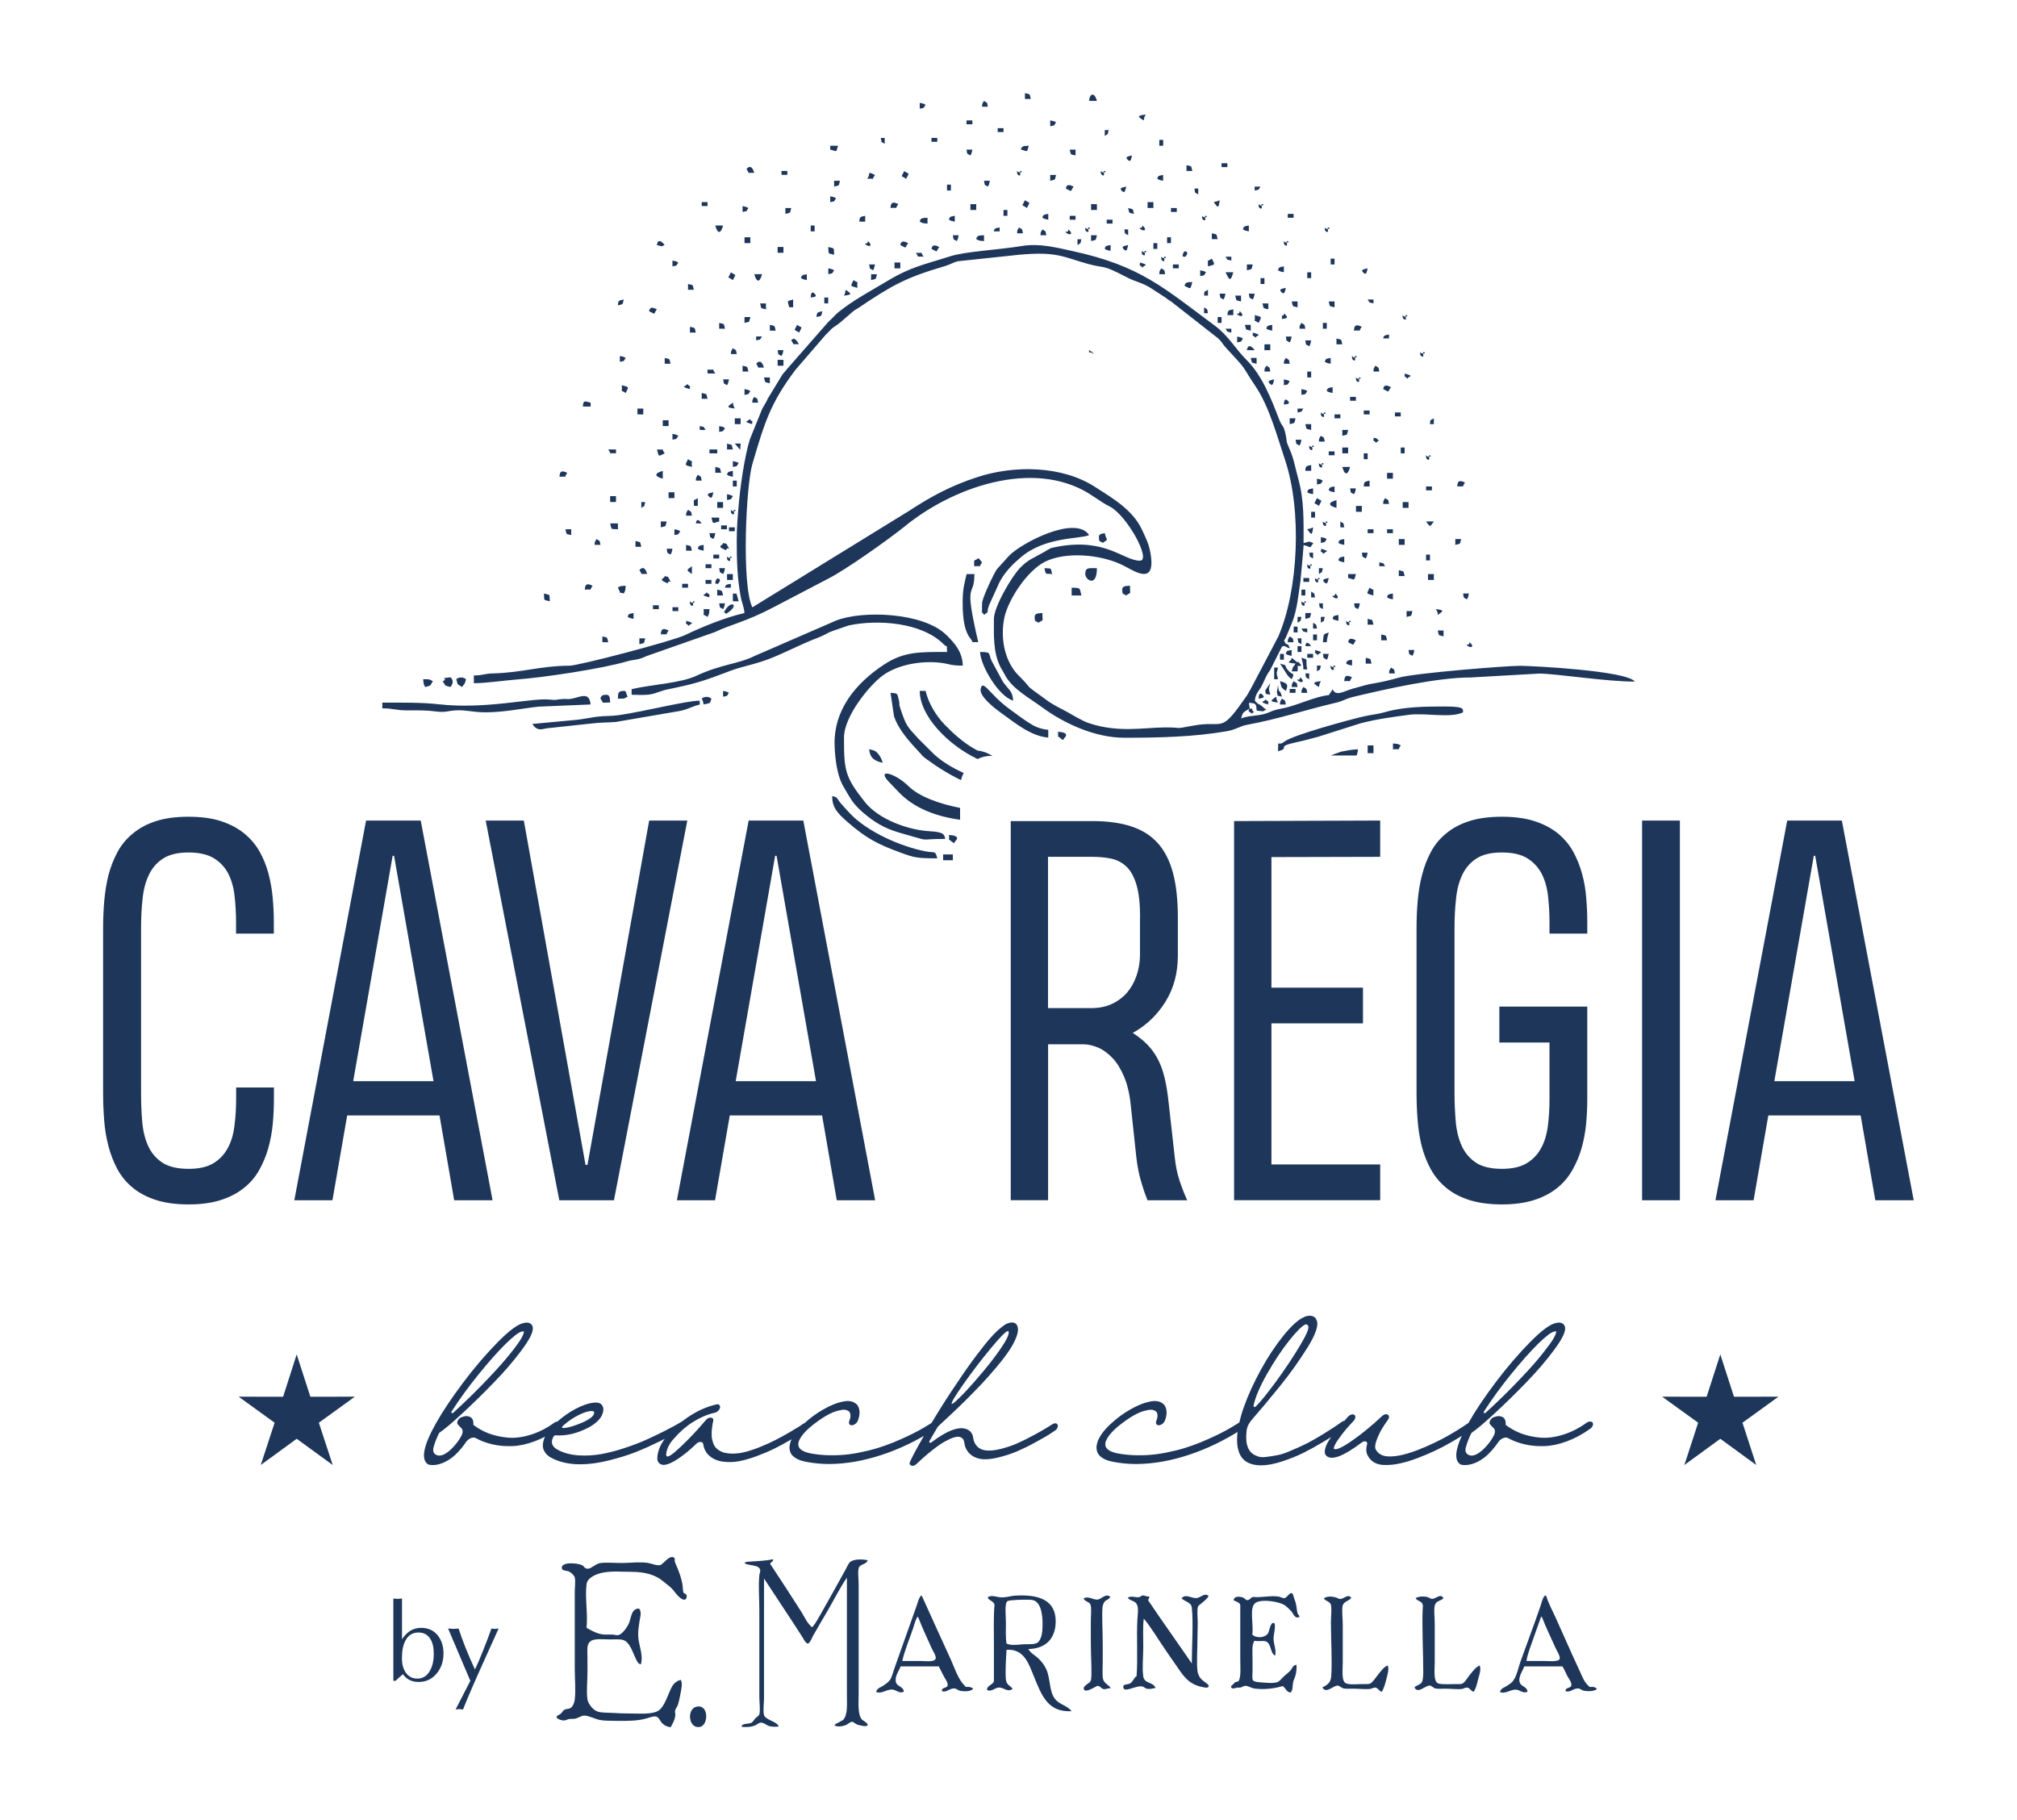 <?xml version="1.0" encoding="UTF-8"?>
<svg xmlns="http://www.w3.org/2000/svg" id="Layer_1" data-name="Layer 1" version="1.1" viewBox="0 0 228.49 206.23">
  <defs>
    <style>
      .cls-1 {
        fill-rule: evenodd;
      }

      .cls-1, .cls-2 {
        fill: #1d365a;
        stroke-width: 0px;
      }
    </style>
  </defs>
  <path class="cls-1" d="M84.34,69.45c-2.2.51-4.71,1.53-6.76,2.51-1.36.65-11.97,3.45-13.09,3.46-3.14,0-5.48.8-8.61.87-1.12.03-1.1.23-2.2.23v.88c1.41,0,3.51-.32,4.87-.42,3.08-.23,9.72-1.23,12.5-2.06.53-.16.73-.12,1.3-.26.49-.12.65-.24.91-.34l7.72-2.71c1.78-.86,3.53-1.17,6.66-2.82l6.08-3.18c2.05-1.01,7.1-4.62,8.79-5.99,5.33-4.36,14.37-7.63,20.8-3.74l1.47.96s.09.06.13.09c.26.17.49.28.85.48,1.94,1.04,4.71,6.11,3.37,6.11-1.86,0-3.83-2.6-9.31-1.59-1.02.19-.8.19-1.58.63l-1.43.78c-.46.26-.8.54-1.23.97-.93.94-2.99,4.41-2.99,5.83,0,1.81-.09,3.65.67,5.28.15.33.29.49.55.99.84,1.64,2.78,2.64,4.23,3.71,2.53,1.87,6.04,3.46,9.33,3.46,3.92,0,7.87-.09,11.61-.74,1.04-.18,1.48-.59,2.35-.74,3.37-.61,6.56-1.68,9.89-2.46,1.11-.26,1.05-.44,2.16-.71,3.68-.88,9.51-2.19,13.26-2.18l7.72-.44c1.87,0,7.56.91,10.84.91-.91-1.24-11.68-1.79-13.05-1.79-1.54,0-11.82.82-13.69,1.34-.87.24-1.69.46-2.67.62-1.07.18-1.46.34-2.48.61-.99.25-1.98.98-2.34.09l-.44.66c-1.32.11-3.28,1.01-4.78,1.4-.43.11-.83.16-1.26.28-.63.18-.58.25-1.13.42-.89.28-2.09.22-2.76.55.12-.44.13-.62.48-.84.92-.57-.02-.07.59.17.31.13-.07.31.24.03.42-.37.08.02,0-.24-.3-.83-.26.62-.43-.9.81.07.81.07.88.88.06,0,.55.07.56.07.34,0,.07.06.33-.07.08-.23.6.26-.33-.52-.43-.36-.22,0-.77-.59.08-.9.51-1.11.84-1.8.4-.83.42-1.02.92-1.72l1.3-2.59c.33-.26.47.11.91.16-.36-.9-.32-.04-.66-.88.16-.24.04-.02.24-.42l.65-1.56c.61-1.52.72-3.14.97-4.77l.28-3.07c0-.26.07-.64.07-.99,1.01.23.58.5,1.1-.22-.57-.26-.43-.16-1.1,0,0-2.49.08-4.87-.61-7.33-.37-1.31-.47-2.21-1.01-3.4-.44-.98-.2-.69-.45-1.75-.24-1-.35-.65-.69-1.52-.87-2.28-1.93-4.99-3.66-6.71-1.27-1.26-2.1-2.79-3.6-3.9-5.85-4.34-8.47-6.79-16.04-8.45-1.92-.42-3.82-.93-5.84-.6-2.72.44-6.46.63-8.11,1.16-2.95.95-4.42,1.17-7.13,2.8-1.85,1.11-3.83,2.15-5.53,3.52-.45.36-.67.7-1.13,1.08l-4.74,5.41c-.21.29-.26.28-.5.6l-1.67,2.75c-.29.69-.48.75-.75,1.46l-1.27,3.14c-.62,2.01-1.12,5.59-1.29,7.77-.08,1.07-.19,1.98-.19,3.77,0,2.28.07,4.17.43,6.18.16.89.38,1.14.45,1.98M71.55,78.05v.66c.71,0,1.46.07,2.16-.05.54-.09,1.3-.44,1.87-.55,3.19-.65,4-.91,7.16-2.11,1.17-.44,2.38-.67,3.57-1.06,2.18-.72,3.78-1.71,6.51-2.76.83-.32.77-.44,1.51-.7l1.8-.62c3.24-.7,8.23-.38,10.74,2.1.57.56.34-.14.42.9-3.07,0-4.9-.06-7.16,1.44-3.16,2.09-5.77,5.13-5.58,9.31.06,1.26.24,3.23,1.01,4.52.87,1.47,1.07,2.03,2.66,3.3,1.29,1.03,2.41,1.56,3.96,1.99,3.66,1.01,1.48.62,4.9.62-.13-.47-.05-.77-1.78-.87-2.43-.14-5.74-1.33-7.3-3.28-2.3-2.87-2.39-3.63-2.39-7.32,0-2.46,2.95-6.01,4.41-7.06,1.71-1.23,4.41-1.69,6.56-1.42,1.09.14,1.08.32,2.49.32-.04-1.6-.99-2.61-1.84-3.45-2.64-2.62-9.59-2.82-12.53-1.65l-9.23,4.01c-1.87.93-3.75.91-6.58,2.24-1.8.84-5.14,1-7.32,1.51ZM107.28,73.86l.07.07s-.09-.04-.07-.07ZM109.15,87.56c-1.25-.56-2.4-1.25-3.33-2.1l-1.77-1.76c-1.35-1.46-1.39-1.5-2.01-3.29-.3-.88-.05-.4-.22-1.12-.2-.79-.1-.73-.94-.8l.4,2.68c.6,1.68,1.85,2.95,3.04,4.25.4.43-.03.04.45.44.22.18.34.24.52.37.46.33.62.46,1.18.81.82.52,1.61.96,2.39,1.34.07-.28.17-.55.3-.8ZM108.76,91.53c-2.37-.47-4.63-1.27-5.86-2.48-1.58-1.55-3.87-2.09-1.98-.24l.87.91c1.75,1.85,4.27,2.78,6.97,3.15v-1.34ZM43.31,79.59v.66c1.26,0,1.53.23,2.86.23,1.21,0,2.06-.03,3.2.12,1.24.16,1.3-.11,2.53-.13,1.05-.02,1.74.23,3.1.23,2.07,0,4.15-.44,5.98-.64l5.92-.25c-.14-1.7-1.46-.62-2.5-.61-.31,0-.39-.03-.77,0-.89.07-.37.15-1.46.05-1.99-.18-7.17,1.13-12.45.54-1.94-.22-4.16-.19-6.43-.19ZM153.67,85.58c.09-.14.13-.36.16-.69-.64.01-1.23.14-1.93.27l-1.15.43h2.92ZM112.44,85.63c-.51-.23-.44-.28-1.03-.46-.9-.27-.29.09-1.14-.4-1.19-.69-2.35-1.73-3.27-2.69-.99-1.02-1.83-2.45-2.15-3.81h-.66c0,2.83,3.18,6.12,6.55,7.72.47-.23,1-.36,1.56-.36h.14ZM144.78,85.11c1.52-.41-.43-.48,2.07-1.02.95-.2,1.47-.36,2.47-.62l4.85-1.54c1.9-.48,3.5-.69,5.45-.95,1.85-.25,4.67.42,6.12-.28-.1-.25.47-.66-1.99-.66-2.27,0-4.75.02-6.86.64-.75.22-1.61.3-2.39.48-1.7.39-8.07,2.12-9.02,2.87-.78.62-.67-.46-.7,1.08ZM111.25,68.34c0,1.74-.09.69.22,1.32.89-.65-.08.2.88-1.77.3-.62.5-1.14.82-1.82.25-.53.69-1.15,1.07-1.58.55-.62.73-.77,1.34-1.3,2.8-2.44,6.79-2.09,7.8-2.57-1.55-2.32-7.73.92-9.1,2.37l-1.36,1.51c-.34.5-1.67,3.27-1.67,3.85ZM60.3,82.02c.51.76.91.65,1.64.49l5.13-.55c.82-.11,1.64-.09,2.7-.17l7.34-1.26c.97-.23,1.37-.53,2.16-.71v-.44c-1.52,0-6.4,1.25-9.17,1.64-.86.12-1.6.07-2.47.18-.51.06-1.74.3-2.3.35l-5.04.47ZM106.18,97.24c-.25-.94-.24-.57-1.4-.8-2.78-.56-6.51-2.19-8.5-4.29l-.74-.81c-.93-1.01-.49-.95-1.27-1.16,0,1.24.52,1.89,1.71,2.92,2.19,1.91,3.46,2.54,6,3.48,1.64.6,1.94.66,4.2.66ZM118.75,83.56v-.88c-1.02-.09-1.69-.45-2.39-.92-.68-.45-1.22-.87-1.93-1.38-2.34-1.68-3.11-3.54-3.34-2.32-.16.85,1.62,2.2,2.3,2.7.04.03.09.07.13.09,1.56,1.12,3.28,2.55,5.23,2.71ZM109.05,67.9c0,1.32,0,3.32.87,4.43.52.66-.11.34.9.43-1.72-7.38-.44-4.8-.44-7.72h-.88c-.22.94-.44,1.69-.44,2.87ZM114.78,79.37c-.09-1.13-.47-1.14-1.17-2.14l-1.24-2.29c-.49-.98.04-1.05-1.34-1.08.03,1.55,2.13,5.08,3.75,5.51ZM122.94,65.03c0,.67,1.32,1.57,1.32-.66-.89,0-1.32-.12-1.32.66ZM100,86.43c-.1-.36-.27-.74-.52-1.03-.35-.4-.49-.39-1.02-.52.09,1.03.65,1.34,1.54,1.54ZM146.77,75.18c-.35.53-.27.23-.44.88h.66c.1-1.15-.21-.4.44-.66-.45-.62-.46-.37-.47-.37l-.64-.51c0,.52-.99.5.44.66ZM50.15,77.17c.39.58.11.46.88.66.56-.68,0-1.1,0-1.1-1.52.17-.07.13-.88.44ZM121.4,67.46h1.1c-.21-.88-.06-.86-1.1-.88v.88ZM51.69,76.95c.21.77.08.5.66.88.35-.53.27-.23.44-.88-.48-.4-1.02-.1-1.1,0ZM68.02,79.15c.47.64-.03.42,1.1.44-.04-.43.01-.88-.44-.88-.4,0-.61.11-.66.44ZM127.13,66.8c0,.62.1.41.44.66.64-.47.42.03.44-1.1-.43.03-.88-.01-.88.44ZM117.21,69.89c0,.62.09.41.44.66.64-.47.42.03.44-1.1-.43.04-.88,0-.88.44ZM146.33,76.95c.37-.79.15-.41-.36-.95-.67-.7.1-.53-.96-.82l.86,1.35c.27.3.18.2.47.42ZM70,79.15c.87-.02.52.06,1.1-.22-.29-.56-.04-.71-.64-.64-.45.05-.46.32-.46.86ZM106.84,97.46h1.1v-.66h-1.1v.66ZM124.49,60.84c0,.62.1.41.44.66.72-.53.45-.1.22-1.1-.33.08-.66.05-.66.44ZM48.16,77.83c.77-.21.5-.08.88-.66-.59-.28-.24-.2-1.1-.22.04.51.05.56.22.88ZM79.49,79.15c.17.3.12.24.22.66.89-.21.66-.06.88-.66-.47-.4-1.02-.1-1.1,0ZM110.37,64.15c1.02-.09.39.24.88-.44l-.4-.48c-.61.46-.49-.03-.49.93ZM154.93,85.33h.66v-.88h-.66v.88ZM107.5,94.59c.09.78-.17.35.23.69.48.4.32.19.5.01.56-.56-.24-.66-.73-.7ZM119.85,82.9c.09.78-.17.35.23.69.48.4.32.19.5.01.56-.56-.24-.66-.73-.7ZM82.13,69.45c.33.14-.14.27.26,0,1.43-.93.43-1.51-.27-.27-.23.42-.14-.08,0,.26ZM70,66.58c.5.95-.06.4.66.66.2-.4.17-.28.22-.88-.36.03-.69,0-.88.22ZM147.65,75.84h.44c-.28-1.18.27-1.08-.66-1.32.12.52.21.65.22,1.32ZM145.66,78.27c.33-.72.16-.88-.66-1.1.19.8.12.71.66,1.1ZM70,59.96v-.66h-.88c.21.8.02.59.88.66ZM144.34,76.95h.44c-.2-.86-.2-.46,0-1.32h-.44v1.32ZM83.02,68.12h.66l-.25-.87h-.41s0,.87,0,.87ZM149.86,72.76h.44c.05-.59.1-.6.22-1.1-.61.22-.57.05-.66,1.1ZM104.19,25.11c.4.2.27.17.88.22v-.66c-.52.04-.8-.02-.88.44ZM110.59,27.09c.4.2.28.17.88.22v-.66c-.52.04-.8-.02-.88.44ZM80.15,69.89c.2-.4.17-.28.22-.88h-.66c.08.99-.24.41.44.88ZM123.38,11.43h.88c-.3-1.11-.86-.77-.88,0ZM157.8,84.89c1.02-.08.39.24.88-.44-.4-.2-.28-.17-.88-.22v.66ZM75.74,65.92c.11-.23.45.32.07-.32-.26-.43-.03-.17-.51-.34,0,.31-.8.33.11.73.45.2.07.06.34-.06ZM82.36,62.17c.11-.23.45.32.07-.32-.26-.43-.03-.17-.51-.34,0,.31-.8.33.11.73.45.19.07.06.34-.06ZM66.03,46.06h.88v-.44c-.56-.12-.86-.37-.88.44ZM94.49,28.86c-.07-.86.13-.67-.66-.88.07.86-.13.67.66.88ZM119.19,65.03c-.21-.79-.02-.59-.88-.66.21.79.02.59.88.66ZM62.28,68.12c-.07-.86.13-.67-.66-.88.07.86-.13.67.66.88ZM152.94,52.9h-.88c.26.97.62.97.88,0ZM86.33,31.06h-.88c.26.97.62.97.88,0ZM151.4,57.54v-.88c-.97.26-.97.62,0,.88ZM81.91,25.55h-.88c.26.97.62.97.88,0ZM75.08,54.23v-.88c-.97.26-.97.62,0,.88ZM75.74,56.43h.66v-.66h-.66v.66ZM143.24,39.67h.66v-.66h-.66v.66ZM123.6,23.79h.66v-.66h-.66v.66ZM109.93,23.79h.66v-.66h-.66v.66ZM130,23.56h.66v-.66h-.66v.66ZM88.09,28.64h.66v-.66h-.66v.66ZM81.25,57.54h.66v-.66h-.66v.66ZM158.9,57.54h.66v-.66h-.66v.66ZM84.34,27.54h.66v-.66h-.66v.66ZM158.46,61.73h.66v-.66h-.66v.66ZM152.06,51.36h.66v-.66h-.66v.66ZM157.13,54.23h.66v-.66h-.66v.66ZM75.08,48.27h.66v-.66h-.66v.66ZM83.24,48.05h.66v-.66h-.66v.66ZM101.33,30.4h.66v-.66h-.66v.66ZM72.21,46.95h.66v-.66h-.66v.66ZM153.61,57.98h.66v-.66h-.66v.66ZM69.12,56.87h.66v-.66h-.66v.66ZM82.36,65.7h.66v-.66h-.66v.66ZM88.09,41.43h.66v-.66h-.66v.66ZM161.77,65.7h.66v-.66h-.66v.66ZM152.72,65.48c.76.16.65.42.88-.44h-.88v.44ZM94.05,16.95c.76.16.65.42.88-.44h-.88v.44ZM81.47,59.08v-.44h-.88c.23.86.12.6.88.44ZM89.41,34.81h.44v-.88c-.8.21-.62.15-.44.88ZM136.84,30.18c.9-.24.78-.16.44-.88-.56.41-.44-.08-.44.88ZM139.71,30.84h-.88c.34.65.53,1.33.88,0ZM134.19,32.39c.72.33.64.46.88-.44-.52.04-.8-.02-.88.44ZM70.88,44.52c.33-.72.46-.64-.44-.88.08.99-.24.41.44.88ZM142.58,36.58c.33-.72.46-.64-.44-.88.08.99-.24.41.44.88ZM155.59,67.46c-.09-1.02.24-.39-.44-.88-.33.72-.46.64.44.88ZM97.13,32.61c-.09-1.02.24-.39-.44-.88-.33.72-.46.64.44.88ZM75.3,51.36c-.5-.68.14-.36-.88-.44.24.91.16.77.88.44ZM78.38,52.9c-.09-1.02.24-.39-.44-.88-.33.72-.46.64.44.88ZM85.66,41.21c.5.68-.14.36.88.44-.14-.52-.43-.96-.88-.44ZM84.56,19.15c.5.68-.14.36.88.44-.14-.52-.43-.96-.88-.44ZM72.43,64.59c.5.68-.14.36.88.44-.14-.52-.43-.96-.88-.44ZM152.28,77.17c1.02-.09.39.24.88-.44-.45-.21-.86-.35-.88.44ZM74.86,71.87c1.02-.09.39.24.88-.44-.45-.21-.86-.35-.88.44ZM66.25,66.8c1.02-.09.39.24.88-.44-.45-.21-.86-.35-.88.44ZM63.38,54.01c1.02-.08.39.24.88-.44-.45-.21-.86-.35-.88.44ZM165.08,55.11c1.02-.08.39.24.88-.44-.45-.21-.86-.35-.88.44ZM100.88,23.56c1.02-.09.39.24.88-.44-.45-.21-.86-.35-.88.44ZM153.38,37.46c1.02-.09.39.24.88-.44-.45-.21-.86-.35-.88.44ZM80.37,51.36h.88v-.44h-.88v.44ZM83.02,31.73c.38-.83.41-.42-.22-.88-.38.83-.41.42.22.88ZM90.52,37.68c.39-.83.41-.42-.22-.88-.38.83-.41.42.22.88ZM116.33,23.56c.38-.83.41-.42-.22-.88-.39.83-.41.42.22.88ZM102.65,20.26c.38-.83.41-.42-.22-.88-.38.83-.41.42.22.88ZM149.41,57.31c.38-.83.41-.42-.22-.88-.38.83-.41.42.22.88ZM105.52,28.2c.83.38.42.41.88-.22-.35-.16-.78-.38-.88.22ZM73.53,35.26c.83.38.42.41.88-.22-.35-.16-.78-.38-.88.22ZM156.69,44.08c.83.38.42.41.88-.22-.35-.16-.78-.39-.88.22ZM120.74,21.36c.83.39.42.41.88-.22-.35-.16-.78-.38-.88.22ZM152.72,72.76c.83.38.42.41.88-.22-.35-.16-.78-.38-.88.22ZM101.99,27.76c.83.39.42.41.88-.22-.35-.16-.78-.38-.88.22ZM115.66,16.95c.76.16.65.42.88-.44-.52.04-.8-.02-.88.44ZM143.9,78.71c-.2-.86-.2-.46,0-1.32l-.58.85c.13.56-.03.31.58.47ZM154.49,55.11h.66v-.66c-.5.13-.64.05-.66.66ZM139.05,35.7h.66v-.66c-.5.13-.64.05-.66.66ZM147.87,53.34h.66v-.66c-.5.13-.64.05-.66.66ZM97.35,25.11h.66v-.66c-.5.13-.64.05-.66.66ZM98.24,20.26c1.02-.09.39.24.88-.44-1-.46-.41-.2-.88.44ZM151.18,34.81v-.66h-.66c.17.64,0,.5.66.66ZM146.99,34.81v-.66h-.66c.17.64,0,.5.66.66ZM121.84,17.61v-.66h-.66c.17.64,0,.5.66.66ZM64.71,60.62v-.66h-.66c.17.64,0,.5.66.66ZM148.53,48.71v-.66h-.66c.17.64,0,.5.66.66ZM87.21,43.42v-.66h-.66c.17.64,0,.5.66.66ZM86.77,35.04v-.66h-.66c.17.64,0,.5.66.66ZM143.68,35.04v-.66h-.66c.17.64,0,.5.66.66ZM140.59,34.15v-.66h-.66c.17.64,0,.5.66.66ZM163.53,72.09v-.66h-.66c.17.64,0,.5.66.66ZM142.35,41.21v-.66h-.66c.17.64,0,.5.66.66ZM141.69,37.46v-.66h-.66c.17.64,0,.5.66.66ZM98.68,31.73c.66-.18.48,0,.66-.66h-.66v.66ZM141.25,30.62c.66-.18.48,0,.66-.66h-.66v.66ZM77.72,62.39h.66c-.18-.66,0-.48-.66-.66v.66ZM156.47,72.54h.66c-.18-.66,0-.48-.66-.66v.66ZM77.94,32.83h.66c-.18-.66,0-.48-.66-.66v.66ZM74.86,59.74c.66-.18.48,0,.66-.66h-.66v.66ZM81.03,53.56h.66c-.18-.66,0-.48-.66-.66v.66ZM78.16,37.68h.66c-.18-.66,0-.48-.66-.66v.66ZM158.46,65.26h.66c-.18-.66,0-.48-.66-.66v.66ZM134.41,19.37h.66c-.18-.66,0-.48-.66-.66v.66ZM159.34,69.89c.66-.18.48,0,.66-.66h-.66v.66ZM137.28,27.09h.66c-.18-.66,0-.48-.66-.66v.66ZM151.4,39.01h.66c-.18-.66,0-.48-.66-.66v.66ZM81.25,67.46h.66c-.18-.66,0-.48-.66-.66v.66ZM84.34,36.58c.66-.18.48,0,.66-.66h-.66v.66ZM123.6,27.31c.66-.18.48,0,.66-.66h-.66v.66ZM154.71,75.18h.66c-.18-.66,0-.48-.66-.66v.66ZM94.49,21.14c.66-.18.48,0,.66-.66h-.66v.66ZM79.49,45.18h.66c-.18-.66,0-.48-.66-.66v.66ZM75.3,41.21h.66c-.18-.66,0-.48-.66-.66v.66ZM87.21,37.46h.66c-.18-.66,0-.48-.66-.66v.66ZM68.24,72.76h.66c-.18-.66,0-.48-.66-.66v.66ZM81.47,37.24h.66c-.18-.66,0-.48-.66-.66v.66ZM84.12,42.09h.66c-.18-.66,0-.48-.66-.66v.66ZM88.97,24.23c.66-.18.48,0,.66-.66h-.66v.66ZM164.86,61.73c.66-.18.48,0,.66-.66h-.66v.66ZM71.99,61.95h.66c-.18-.66,0-.48-.66-.66v.66ZM118.97,20.48c.66-.18.48,0,.66-.66h-.66v.66ZM147.87,70.11c.66-.18.48,0,.66-.66h-.66v.66ZM72.43,72.98c.66-.18.48,0,.66-.66h-.66v.66ZM146.1,48.05c.66-.18.48,0,.66-.66h-.66v.66ZM152.06,49.37c.66-.18.48,0,.66-.66h-.66v.66ZM116.11,11.21h.66c-.18-.66,0-.48-.66-.66v.66ZM154.93,70.77h.66c-.18-.66,0-.48-.66-.66v.66ZM82.36,50.92h.66c-.18-.66,0-.48-.66-.66v.66ZM78.61,57.31h.44v-.88c-.56.41-.44-.08-.44.88ZM74.41,27.76c.7.15.34.22.88,0-.25-.33-.74-.82-.88,0ZM89.63,38.56c.5.68-.14.36.88.44-.22-.33-.49-.9-.88-.44ZM80.15,42.31h.88c-.5-.68.14-.36-.88-.44v.44ZM69.78,51.36v-.44h-.88c.5.68-.14.35.88.44ZM150.3,44.3c.3.17.24.12.66.22v-.66c-.39.09-.59.03-.66.44ZM152.5,75.18c.3.17.24.12.66.22v-.66c-.39.09-.59.03-.66.44ZM90.74,31.51c.3.17.24.12.66.22v-.66c-.39.09-.59.03-.66.44ZM143.46,37.24c.3.17.24.12.66.22v-.66c-.39.09-.59.03-.66.44ZM107.5,24.89c.3.17.24.12.66.22v-.66c-.39.09-.59.03-.66.44ZM150.52,55.55c.3.17.24.12.66.22v-.66c-.39.09-.59.03-.66.44ZM79.05,62.17c.3.17.24.12.66.22v-.66c-.39.09-.59.03-.66.44ZM145.66,74.08c.3.17.24.12.66.22v-.66c-.39.09-.59.03-.66.44ZM150.96,70.11c.3.17.24.12.66.22v-.66c-.39.09-.59.03-.66.44ZM131.1,20.26c.3.17.24.12.66.22v-.66c-.39.09-.59.03-.66.44ZM71.11,69.89c.3.17.24.12.66.22v-.66c-.39.09-.59.03-.66.44ZM125.15,28.2c.3.17.24.12.66.22v-.66c-.39.09-.59.03-.66.44ZM157.13,67.68c.3.17.24.12.66.22v-.66c-.39.09-.59.03-.66.44ZM148.09,55.77c.3.17.24.12.66.22v-.66c-.39.09-.59.03-.66.44ZM150.08,40.99c.3.17.24.12.66.22v-.66c-.39.09-.59.03-.66.44ZM82.36,53.79c.3.17.24.12.66.22v-.66c-.39.09-.59.03-.66.44ZM140.81,25.99c.3.17.24.12.66.22v-.66c-.39.09-.59.03-.66.44ZM144.78,30.62c.3.17.24.12.66.22v-.66c-.39.09-.59.03-.66.44ZM151.62,61.51c.3.17.24.12.66.22v-.66c-.39.09-.59.03-.66.44ZM118.09,24.67c.3.17.24.12.66.22v-.66c-.39.09-.59.03-.66.44ZM151.62,63.49c.3.17.24.12.66.22v-.66c-.39.09-.59.03-.66.44ZM77.72,58.42h.66c-.15-.64.03-.32-.44-.66-.15.27-.22.24-.22.66ZM147.43,78.49h.66c-.15-.64.03-.32-.44-.66-.15.27-.22.24-.22.66ZM157.36,76.29h.66c-.15-.64.03-.32-.44-.66-.15.27-.22.24-.22.66ZM78.83,54.45h.66c-.15-.64.03-.32-.44-.66-.15.27-.22.24-.22.66ZM85.22,45.62h.66c-.15-.65.03-.32-.44-.66-.15.27-.22.24-.22.66ZM117.87,26.65h.66c-.15-.64.03-.32-.44-.66-.15.27-.22.24-.22.66ZM147.21,37.24h.66c-.15-.64.03-.32-.44-.66-.15.27-.22.24-.22.66ZM145.44,41.21h.66c-.15-.64.03-.32-.44-.66-.15.27-.22.24-.22.66ZM143.24,42.09h.66c-.15-.64.03-.32-.44-.66-.15.27-.22.24-.22.66ZM131.33,31.06h.66c-.15-.64.03-.32-.44-.66-.15.27-.22.24-.22.66ZM82.8,40.11h.66c-.15-.64.03-.32-.44-.66-.15.27-.22.24-.22.66ZM146.33,77.83h.66c-.15-.65.03-.32-.44-.66-.15.27-.22.24-.22.66ZM149.41,50.03h.66c-.15-.64.03-.32-.44-.66-.15.27-.22.24-.22.66ZM115.22,26.43h.66c-.15-.65.03-.32-.44-.66-.15.27-.22.24-.22.66ZM156.69,57.09h.66c-.15-.65.03-.32-.44-.66-.15.27-.22.24-.22.66ZM145,79.81h.66c-.15-.64.03-.32-.44-.66-.15.27-.22.24-.22.66ZM155.59,42.09h.66c-.15-.64.03-.32-.44-.66-.15.27-.22.24-.22.66ZM111.25,12.09h.66c-.15-.64.03-.32-.44-.66-.15.27-.22.24-.22.66ZM67.36,61.73h.66c-.15-.64.03-.32-.44-.66-.15.27-.22.24-.22.66ZM145.88,72.76h.66c-.15-.64.03-.32-.44-.66-.15.27-.22.24-.22.66ZM109.93,17.61c.17-.3.12-.24.22-.66h-.66c.14.6-.09.34.44.66ZM82.36,43.64c.17-.3.12-.24.22-.66h-.66c.14.6-.09.34.44.66ZM160,74.3c.17-.3.12-.24.22-.66h-.66c.14.61-.09.34.44.66ZM147.21,50.48c.17-.3.12-.24.22-.66h-.66c.14.61-.09.34.44.66ZM98.9,30.62c.17-.3.12-.24.22-.66h-.66c.14.61-.09.34.44.66ZM141.91,33.93c.17-.3.12-.24.22-.66h-.66c.14.6-.09.34.44.66ZM146.1,38.79c.17-.3.12-.24.22-.66h-.66c.14.6-.09.34.44.66ZM145.22,78.93c-.27-1.03-.35-.19-.44-1.32l-.14.85c.19.48-.11.29.58.47ZM111.91,21.14c.17-.3.12-.24.22-.66h-.66c.15.61-.09.34.44.66ZM153.83,69.01c.17-.3.12-.24.22-.66h-.66c.14.6-.09.34.44.66ZM138.6,33.93c.17-.3.12-.24.22-.66h-.66c.14.6-.09.34.44.66ZM150.3,74.74c.17-.3.12-.24.22-.66h-.66c.14.6-.09.34.44.66ZM154.71,63.27c.17-.3.12-.24.22-.66h-.66c.14.6-.09.34.44.66ZM75.96,62.83c.17-.3.12-.24.22-.66h-.66c.14.6-.09.34.44.66ZM166.18,67.9c.17-.3.12-.24.22-.66h-.66c.14.6-.09.34.44.66ZM108.38,27.31c.17-.3.12-.24.22-.66h-.66c.14.6-.09.34.44.66ZM88.53,40.33c.17-.3.12-.24.22-.66h-.66c.14.6-.09.34.44.66ZM80.81,61.06c.17-.3.12-.24.22-.66h-.66c.14.61-.09.34.44.66ZM148.31,39.23c.17-.3.12-.24.22-.66h-.66c.14.6-.09.34.44.66ZM153.38,55.99c.17-.3.12-.24.22-.66h-.66c.14.6-.09.34.44.66ZM81.91,65.03c.17-.3.12-.24.22-.66h-.66c.14.6-.09.34.44.66ZM81.91,69.01c.17-.3.12-.24.22-.66h-.66c.14.6-.09.34.44.66ZM147.43,44.74c.64-.15.32.03.66-.44-.3-.17-.24-.12-.66-.22v.66ZM145.44,43.64c.64-.15.32.03.66-.44-.3-.17-.24-.12-.66-.22v.66ZM93.83,31.06c.64-.15.32.03.66-.44-.3-.17-.24-.12-.66-.22v.66ZM81.91,78.93c.64-.15.32.03.66-.44-.3-.17-.24-.12-.66-.22v.66ZM149.63,61.51c.64-.15.32.03.66-.44-.3-.17-.24-.12-.66-.22v.66ZM84.34,44.74c.64-.15.32.03.66-.44-.3-.17-.24-.12-.66-.22v.66ZM76.4,60.62c.64-.15.32.03.66-.44-.3-.17-.24-.12-.66-.22v.66ZM82.36,56.65c.64-.15.32.03.66-.44-.3-.17-.24-.12-.66-.22v.66ZM140.15,38.79c.64-.15.32.03.66-.44-.3-.17-.24-.12-.66-.22v.66ZM83.02,52.9c.64-.15.32.03.66-.44-.3-.17-.24-.12-.66-.22v.66ZM84.12,24.01c.64-.15.32.03.66-.44-.3-.17-.24-.12-.66-.22v.66ZM76.18,49.81c.64-.15.32.03.66-.44-.3-.17-.24-.12-.66-.22v.66ZM118.97,14.3c.64-.15.32.03.66-.44-.3-.17-.24-.12-.66-.22v.66ZM70.22,40.99c.64-.15.32.03.66-.44-.3-.17-.24-.12-.66-.22v.66ZM76.18,30.18c.64-.15.32.03.66-.44-.3-.17-.24-.12-.66-.22v.66ZM94.05,22.9c.65-.15.32.03.66-.44-.3-.17-.24-.12-.66-.22v.66ZM135.96,31.28c.65-.15.32.03.66-.44-.3-.17-.24-.12-.66-.22v.66ZM81.47,48.93c.64-.15.32.03.66-.44-.3-.17-.24-.12-.66-.22v.66ZM104.19,12.31c.64-.15.32.03.66-.44-.3-.17-.24-.12-.66-.22v.66ZM149.19,54.89c.64-.15.32.03.66-.44-.3-.17-.24-.12-.66-.22v.66ZM125.37,25.33h.66v-.44h-.66v.44ZM161.55,63.49h.44v-.66h-.44v.66ZM147.43,67.46h.44v-.66h-.44v.66ZM148.53,58.64h.44v-.66h-.44v.66ZM79.93,64.37h.66v-.44h-.66v.44ZM148.75,72.54h.44v-.66h-.44v.66ZM79.93,66.14h.66v-.44h-.66v.44ZM80.81,63.27h.66v-.44h-.66v.44ZM150.52,51.58h.66v-.44h-.66v.44ZM113.68,24.45h.44v-.66h-.44v.66ZM146.55,71.65h.44v-.66h-.44v.66ZM132.87,30.4h.66v-.44h-.66v.44ZM148.09,74.52h.66v-.44h-.66v.44ZM161.55,55.55h.66v-.44h-.66v.44ZM154.93,60.4h.66v-.44h-.66v.44ZM131.33,16.51h.44v-.66h-.44v.66ZM151.18,47.39h.66v-.44h-.66v.44ZM83.02,55.11h.44v-.66h-.44v.66ZM88.53,19.81h.66v-.44h-.66v.44ZM157.13,60.4h.66v-.44h-.66v.44ZM158.68,51.36h.44v-.66h-.44v.66ZM154.49,52.02h.44v-.66h-.44v.66ZM91.84,26.21h.44v-.66h-.44v.66ZM152.94,45.4h.66v-.44h-.66v.44ZM79.49,23.34h.66v-.44h-.66v.44ZM76.18,69.23h.66v-.44h-.66v.44ZM77.28,66.58h.66v-.44h-.66v.44ZM145.88,24.67h.66v-.44h-.66v.44ZM146.1,78.49h.66v-.44h-.66v.44ZM82.58,60.18h.66v-.44h-.66v.44ZM150.74,29.96h.44v-.66h-.44v.66ZM130.66,28.2h.44v-.66h-.44v.66ZM148.09,42.76h.44v-.66h-.44v.66ZM107.28,21.58h.44v-.66h-.44v.66ZM137.94,36.58h.44v-.66h-.44v.66ZM132.21,27.54h.44v-.66h-.44v.66ZM154.49,46.95h.66v-.44h-.66v.44ZM109.49,14.08h.66v-.44h-.66v.44ZM105.52,16.06h.66v-.44h-.66v.44ZM148.09,31.51h.44v-.66h-.44v.66ZM81.69,59.96h.66v-.44h-.66v.44ZM138.38,18.93h.66v-.44h-.66v.44ZM142.8,32.17h.44v-.66h-.44v.66ZM93.38,34.37h.44v-.66h-.44v.66ZM132.65,24.01h.66v-.44h-.66v.44ZM147.65,65.92h.66v-.44h-.66v.44ZM145,74.74h.44v-.66h-.44v.66ZM146.99,73.86h.44v-.66h-.44v.66ZM113.02,14.96h.66v-.44h-.66v.44ZM149.86,37.24h.44v-.66h-.44v.66ZM158.02,47.17h.66v-.44h-.66v.44ZM73.97,69.01h.66v-.44h-.66v.44ZM121.18,24.89h.66v-.44h-.66v.44ZM70,34.59c.66-.18.48,0,.66-.66-.5.13-.64.05-.66.66ZM92.5,35.92c.66-.18.48,0,.66-.66-.5.13-.64.05-.66.66ZM129.56,13.64c.15-.58-.02-.18.22-.66-.98.11-.94.23-.22.66ZM149.41,77.83c.15-.58-.02-.18.22-.66-.97.11-.94.23-.22.66ZM141.25,39.67h.88c-.25-.34-.74-.82-.88,0ZM128.46,24.23c-.18-.66,0-.48-.66-.66.17.64,0,.5.66.66ZM104.63,29.08c-.5-.68.14-.36-.88-.44.5.68-.14.35.88.44ZM137.5,22.9c.44.6.55.83.66-.22-.38.21-.44.13-.66.22ZM148.09,59.96c.44.6.55.83.66-.22-.38.21-.43.13-.66.22ZM83.24,46.28c-.17-.3-.12-.24-.22-.66-.6.44-.83.55.22.66ZM144.78,79.59c-.17-.3-.12-.24-.22-.66-.6.44-.83.55.22.66ZM162.43,59.08h-.88c.48.66.4.66.88,0ZM78.38,65.03v-.88c-.66.48-.66.4,0,.88ZM95.59,33.49c1.05-.11.82-.22.22-.66-.11.4-.03.39-.22.66ZM154.93,30.4c-.38.1-.86.13-.49.49.36.36.39-.12.49-.49ZM128.24,17.61c-.38.1-.86.13-.49.49.36.36.39-.12.49-.49ZM80.81,55.77c-.38.1-.86.13-.49.49.36.36.39-.12.49-.49ZM145.66,32.61c-.38.1-.86.13-.49.49.36.36.39-.12.49-.49ZM127.58,21.14c-.38.1-.86.13-.49.49.36.36.39-.12.49-.49ZM150.52,65.48c-.38.1-.86.13-.49.49.36.36.39-.12.49-.49ZM144.34,42.98c-.37.1-.86.13-.49.49.36.36.39-.12.49-.49ZM127.8,27.76c-.38.1-.86.13-.49.49.36.37.39-.12.49-.49ZM162.87,69.67c.6-.44.83-.55-.22-.66.15.27.22.24.22.66ZM81.03,66.14c.44-.12.09.28.45-.18.3-.38-.43-.8-.45.18ZM133.97,29.08c.44-.12.09.28.45-.18.3-.38-.43-.8-.45.18ZM83.85,50.96l.05-.71h-.66l.61.71ZM142.58,79.15c.22-.06.85-.03.44-.44-.24-.24-.42-.19-.44.44ZM91.84,33.71c.22-.06.85-.03.44-.44-.24-.24-.42-.19-.44.44ZM145.44,45.84c.22-.06.85-.03.44-.44-.24-.24-.42-.19-.44.44ZM136.4,33.49h.44v-.66c-.37.25-.42.05-.44.66ZM161.99,48.05h.44v-.66c-.36.25-.42.05-.44.66ZM112.58,26.21h.66v-.44c-.39.09-.59.03-.66.44ZM156.69,38.34h.66v-.44c-.39.09-.59.03-.66.44ZM82.13,66.58h.66v-.44c-.39.09-.59.03-.66.44ZM145.22,36.14c.22-.06.85-.03.44-.44-.23-.1.06-.41-.26-.01-.25.31-.15-.4-.18.45ZM127.8,26.65v-.66h-.44c.14.6-.09.34.44.66ZM100.22,16.29v-.66h-.44c.14.6-.09.34.44.66ZM149.86,69.01v-.66h-.44c.14.6-.09.34.44.66ZM135.74,22.02v-.66h-.44c.14.61-.09.34.44.66ZM148.75,63.27v-.66h-.44c.14.6-.09.34.44.66ZM148.31,76.95v-.66h-.44c.14.6-.09.34.44.66ZM147.43,72.98v-.66h-.44c.15.6-.09.34.44.66ZM150.08,62.61c.05-.12.7-.14-.44-.44.12.44-.28.09.18.45.38.3-.03.14.26-.01ZM149.41,74.08c.05-.12.7-.14-.44-.44.12.44-.28.09.18.45.38.3-.03.14.26-.01ZM159.56,42.76c.05-.12.7-.14-.44-.44.12.44-.28.09.18.45.38.3-.03.14.26-.01ZM142.35,38.12c.05-.12.7-.14-.44-.44.12.44-.28.09.18.45.38.3-.03.14.26-.01ZM129.56,30.18c.05-.12.7-.14-.44-.44.12.44-.28.09.18.45.38.3-.03.14.26-.01ZM78.16,70.77c.05-.12.7-.14-.44-.44.12.44-.28.09.18.45.38.3-.03.14.26-.01ZM79.93,67.24c-.05.12-.7.14.44.44-.12-.44.28-.09-.18-.45-.39-.31.03-.12-.26.01ZM84.78,47.61c-.05.12-.7.14.44.44-.12-.44.28-.09-.18-.45-.39-.31.03-.12-.26.01ZM143.24,79.37c-.05.12-.7.14.44.44-.12-.44.28-.09-.18-.45-.39-.31.03-.12-.26.01ZM77.72,43.64c-.05.12-.7.14.44.44-.12-.44.28-.09-.18-.45-.39-.31.03-.12-.26.01ZM85.66,38.56c.64-.15.32.03.66-.44h-.66v.44ZM136.4,35.48h.44c-.15-.64.03-.32-.44-.66v.66ZM142.13,21.58c.65-.15.32.03.66-.44h-.66v.44ZM148.75,71.21h.44c-.15-.64.03-.32-.44-.66v.66ZM146.99,46.73c.65-.15.32.03.66-.44h-.66v.44ZM148.53,67.68h.44c-.15-.64.03-.32-.44-.66v.66ZM151.84,59.74h.44c-.15-.65.03-.32-.44-.66v.66ZM72.65,57.54c.49-.34.27-.04.44-.66h-.44v.66ZM156.25,64.15h.66c-.34-.49-.04-.27-.66-.44v.44ZM149.63,70.55c.49-.34.27-.04.44-.66h-.44v.66ZM79.27,48.71h.66c-.34-.49-.04-.28-.66-.44v.44ZM149.41,65.03c.49-.34.27-.04.44-.66h-.44v.66ZM146.99,70.55c.49-.34.27-.04.44-.66h-.44v.66ZM122.06,27.76c.49-.34.27-.04.44-.66h-.44v.66ZM125.15,15.4c.49-.34.27-.04.44-.66h-.44v.66ZM149.19,76.06c.49-.34.27-.04.44-.66h-.44v.66ZM148.09,71.65v-.44h-.66c.35.5.04.26.66.44ZM139.49,37.68v-.44h-.66c.35.5.04.26.66.44ZM139.49,29.52v-.44h-.66c.35.5.04.26.66.44ZM155.59,34.37v-.44h-.66c.35.5.04.26.66.44ZM156.03,50.03c.1-.23.41.06.01-.26-.3-.25-.02-.06-.45-.18.12.44-.28.09.18.45.38.3-.03.14.26-.01ZM98.24,27.54c-.1.1-.52-.02,0,.27.22.13.54.04.28-.28-.35-.41-.12-.15-.27,0ZM140.37,35.48c-.1.1-.52-.02,0,.27.22.13.54.04.27-.28-.34-.41-.12-.15-.27,0ZM120.96,26.21c-.1.1-.52-.02,0,.27.22.13.54.04.28-.27-.35-.41-.12-.15-.27,0ZM166.4,72.98c-.1.1-.52-.02,0,.27.22.13.54.04.28-.28-.35-.41-.12-.15-.27,0ZM147.21,76.95c-.1.1-.52-.02,0,.27.22.13.54.04.28-.28-.35-.41-.12-.15-.27,0ZM129.34,25.77c-.1.1-.52-.02,0,.27.22.13.54.04.28-.28-.35-.41-.12-.15-.27,0ZM151.18,67.46c-.1.1-.52-.02,0,.27.22.13.54.04.28-.28-.35-.41-.12-.15-.27,0ZM78.83,59.3h.66c-.21-.29-.57-.69-.66,0ZM147.87,73.2h.66c-.21-.29-.57-.69-.66,0ZM129.34,28.64c0,.26.48.5.34,0-.13-.5.56,0-.1-.07-.28-.02-.24-.38-.24.07ZM145.44,27.54c0,.26.47.5.34,0-.13-.5.56,0-.1-.07-.28-.03-.24-.38-.24.07ZM147.43,68.34c0,.26.47.5.34,0-.13-.5.56,0-.1-.06-.28-.03-.24-.38-.24.06ZM131.55,29.3c0,.26.47.5.34,0-.13-.5.56,0-.1-.07-.28-.03-.24-.38-.24.07ZM82.8,57.98c0,.26.47.5.34,0-.13-.5.56,0-.1-.07-.28-.02-.24-.38-.24.07ZM124.71,19.59c0,.26.47.5.34,0-.13-.5.56,0-.1-.07-.28-.03-.24-.38-.24.07ZM115.22,19.59c0,.26.47.5.34,0-.13-.5.56,0-.1-.07-.28-.03-.24-.38-.24.07ZM142.58,23.34c0,.26.47.5.34,0-.13-.5.56,0-.1-.07-.28-.02-.24-.38-.24.07ZM78.16,68.34c0,.26.47.5.34,0-.13-.5.56,0-.1-.06-.28-.03-.24-.38-.24.06ZM148.31,50.7c0,.26.47.5.34,0-.13-.5.56,0-.1-.07-.28-.02-.24-.38-.24.07ZM149.41,52.68c0,.26.48.5.34,0-.13-.5.56,0-.1-.06-.28-.02-.24-.38-.24.06ZM160.88,40.11c0,.26.47.5.34,0-.13-.5.56,0-.1-.07-.28-.02-.24-.38-.24.07ZM82.36,63.27c0,.26.47.5.34,0-.13-.5.56,0-.1-.07-.28-.02-.24-.38-.24.07ZM149.86,59.3c0,.26.47.5.34,0-.13-.5.56,0-.1-.07-.28-.03-.24-.38-.24.07ZM152.5,70.55c0,.26.47.5.34,0-.13-.5.56,0-.1-.07-.28-.02-.24-.38-.24.07ZM161.55,51.8c0,.26.47.5.34,0-.13-.5.56,0-.1-.07-.28-.02-.24-.38-.24.07ZM150.74,75.62c0,.26.47.5.34,0-.13-.5.56,0-.1-.06-.28-.03-.24-.38-.24.06ZM148.97,65.7c0,.26.47.5.34,0-.13-.5.56,0-.1-.07-.28-.02-.24-.38-.24.07ZM122.94,25.99c0,.26.47.5.34,0-.13-.5.56,0-.1-.06-.28-.03-.24-.38-.24.06ZM158.9,35.92c0,.26.48.5.34,0-.13-.5.56,0-.1-.06-.28-.03-.24-.38-.24.06ZM149.63,46.95c0,.26.47.5.34,0-.13-.5.56,0-.1-.07-.28-.02-.24-.38-.24.07ZM153.61,42.98c0,.26.47.5.34,0-.13-.5.56,0-.1-.07-.28-.03-.24-.38-.24.07ZM136.18,24.67c0,.26.47.5.34,0-.13-.5.56,0-.1-.07-.28-.02-.24-.38-.24.07ZM153.16,40.55c0,.26.47.5.34,0-.13-.5.56,0-.1-.06-.28-.03-.24-.38-.24.06ZM148.09,64.15c0,.26.47.5.34,0-.13-.5.56,0-.1-.07-.28-.03-.24-.38-.24.07ZM150.08,25.99c0,.26.47.5.34,0-.13-.5.56,0-.1-.06-.28-.03-.24-.38-.24.06ZM123.38,39.89c0,.07.24.05.26.04.05-.02.38.51.1-.06l-.12-.05c-.17,0-.3-.39-.24.07ZM85.22,68.79c-1.22-2.54-.73-13.78.03-16.3,1.38-4.64,2.01-6.8,4.86-10.59l3.37-3.91s.08-.08.11-.11c1.11-1.16.59-.54,1.67-1.41l1.42-1.23c.29-.21.23-.14.54-.34,3.87-2.6,5.35-3.44,9.81-4.75.55-.16,1.07-.46,1.44-.55l6.98-.74c4.35-.4,5.03.28,7.8,1.04,2.13.58,1.45-.03,4.43,1.53.98.51,1.63.56,2.6,1.15l1.74,1.13c.3.23.35.27.65.45l5.32,4.17c.45.41.45.59.9,1.08,2.62,2.82,1.56,1.71,3.35,4.37,1.55,2.31,2.44,5.66,3.34,8.35,1.92,5.75,1.51,14.72-.77,19.98l-3.12,5.93c-.18.28-.22.41-.4.7-.16.26-.28.39-.46.65-2.64,3.77-2.25,2.19-5.62,2.81-2.49.45-.95.21-3.16.21-2.41,0-5.37.65-8.74-.5-.71-.24-1.76-.89-2.47-1.28-.84-.46-1.5-.75-2.24-1.29-3.08-2.23-1.29-.91-3.18-2.78-1.57-1.55-2.14-4.17-1.65-6.56.4-1.96,2.52-5.33,4.65-6.38,2.24-1.1,6.07-.87,8.69.37,1.22.58,3.94,2.63,3.2-1.42-.19-1.02-.54-1.69-.96-2.59-1.04-2.22-3.34-3.56-5.32-4.83-3.76-2.41-9.15-2.47-13.37-1.08-2.98.98-5.16,2.16-7.67,3.8l-17.75,10.93Z"></path>
  <path class="cls-2" d="M201,122.49h9.1l-4.47-25.54h-.16l-4.47,25.54ZM212.44,135.98l-1.66-9.61h-10.46l-1.67,9.61h-4.32l8.13-43.02h6.19l8.14,43.02h-4.36ZM186.02,135.98v-43.02h4.28v43.02h-4.28ZM169.84,114.04h9.97v10.45c0,.93-.04,1.86-.13,2.82-.09.95-.26,1.86-.51,2.75-.25.89-.61,1.72-1.05,2.5-.44.78-1.02,1.47-1.74,2.04-.71.58-1.59,1.03-2.61,1.36-1.03.33-2.25.49-3.64.49s-2.67-.17-3.72-.51c-1.03-.34-1.91-.8-2.61-1.4-.71-.59-1.28-1.29-1.73-2.1-.44-.81-.78-1.69-1.02-2.62-.23-.95-.39-1.92-.46-2.94-.08-1.01-.12-2.05-.12-3.08v-18.59c0-1.05.04-2.1.13-3.14.09-1.03.25-2.03.5-2.97.24-.94.58-1.81,1.01-2.61.43-.8,1.01-1.5,1.73-2.08.72-.6,1.59-1.06,2.62-1.39,1.02-.33,2.25-.49,3.67-.49s2.66.16,3.71.5c1.04.34,1.91.8,2.63,1.38.71.59,1.29,1.26,1.73,2.05.43.78.77,1.61,1.01,2.5.25.89.41,1.8.48,2.74.08.95.12,1.87.12,2.77v1.3h-4.28v-1.3c0-1.03-.06-2.04-.17-2.99-.11-.97-.36-1.8-.73-2.52-.38-.71-.92-1.29-1.62-1.73-.7-.43-1.66-.65-2.87-.65s-2.17.22-2.88.68c-.7.45-1.24,1.07-1.61,1.85-.37.78-.61,1.7-.71,2.75-.12,1.04-.17,2.17-.17,3.38v18.56c0,1.13.05,2.22.14,3.26.09,1.05.32,1.97.68,2.76.36.79.9,1.43,1.61,1.9s1.7.7,2.94.7c1.15,0,2.07-.2,2.78-.62.7-.41,1.25-.98,1.64-1.69.39-.7.65-1.53.78-2.5.13-.96.19-2,.19-3.11v-6.39h-5.68v-4.05ZM139.8,135.98v-42.96l16.55-.06v4.11l-12.32.03v14.79h10.37v4.05h-10.37v15.98h12.32v4.05h-16.55ZM129.15,103.92c0-1.52-.13-2.74-.4-3.65-.27-.91-.64-1.6-1.12-2.07-.48-.46-1.06-.77-1.72-.92-.67-.14-1.4-.21-2.19-.21h-5v17.14h4.91c.85,0,1.62-.15,2.3-.46.69-.32,1.25-.74,1.73-1.28.46-.53.82-1.17,1.07-1.89.26-.73.4-1.51.41-2.34v-4.31ZM114.5,135.98v-42.96h9.23c1.73,0,3.19.2,4.41.6,1.23.4,2.22,1.02,3.01,1.89.78.87,1.36,2,1.73,3.39.37,1.38.55,3.08.55,5.08v4.27c0,1.98-.46,3.72-1.4,5.23-.94,1.51-2.17,2.69-3.71,3.54.65.42,1.21.86,1.67,1.34s.86,1.03,1.18,1.65c.33.63.58,1.34.77,2.15.19.81.34,1.74.45,2.8l.69,6.16c.1.97.28,1.85.55,2.66.27.81.56,1.54.86,2.2h-4.5c-.2-.49-.44-1.16-.69-2.01-.26-.85-.44-1.76-.56-2.74l-.66-6.16c-.13-1.21-.38-2.24-.75-3.11-.37-.87-.8-1.57-1.31-2.1-.51-.54-1.06-.94-1.63-1.18-.58-.24-1.13-.37-1.66-.37h-4v17.66h-4.23ZM83.34,122.49h9.1l-4.47-25.54h-.16l-4.47,25.54ZM94.79,135.98l-1.66-9.61h-10.46l-1.67,9.61h-4.32l8.13-43.02h6.19l8.14,43.02h-4.36ZM77.86,92.96l-8.31,43.02h-6.19l-8.34-43.02h4.32l6.99,39.01h.22l6.99-39.01h4.32ZM40.01,122.49h9.1l-4.47-25.54h-.16l-4.47,25.54ZM51.45,135.98l-1.66-9.61h-10.46l-1.67,9.61h-4.32l8.13-43.02h6.19l8.14,43.02h-4.36ZM31.03,123.18v1.33c0,.92-.04,1.86-.13,2.81-.09.96-.26,1.87-.51,2.76-.25.89-.6,1.72-1.04,2.5-.44.78-1.02,1.46-1.75,2.03-.71.57-1.58,1.02-2.61,1.35-1.03.33-2.24.49-3.64.49s-2.66-.17-3.71-.51c-1.03-.34-1.91-.8-2.62-1.4-.72-.59-1.29-1.29-1.73-2.1-.43-.81-.77-1.69-1.01-2.62-.25-.95-.41-1.92-.48-2.94-.08-1.01-.12-2.05-.12-3.08v-18.59c0-1.05.04-2.1.13-3.14.09-1.03.25-2.03.49-2.97.25-.94.6-1.81,1.03-2.61.44-.8,1.02-1.5,1.75-2.08.71-.6,1.58-1.06,2.61-1.39,1.02-.33,2.25-.49,3.66-.49s2.66.16,3.69.5c1.03.34,1.9.8,2.61,1.38.72.59,1.3,1.26,1.75,2.05.43.78.78,1.61,1.01,2.5.23.89.4,1.8.48,2.74.09.95.13,1.87.13,2.77v1.3h-4.28v-1.3c0-1.03-.06-2.04-.17-2.99-.11-.97-.35-1.8-.72-2.52-.37-.71-.91-1.29-1.62-1.73-.72-.43-1.68-.65-2.87-.65s-2.17.22-2.88.68c-.7.45-1.24,1.07-1.61,1.85-.38.78-.62,1.7-.72,2.75-.12,1.04-.17,2.17-.17,3.38v18.56c0,1.13.04,2.22.13,3.26.09,1.05.31,1.97.67,2.76.36.79.9,1.43,1.62,1.9.71.47,1.71.7,2.97.7,1.15,0,2.07-.2,2.78-.62.69-.41,1.24-.98,1.63-1.69.39-.7.65-1.53.77-2.5.13-.96.2-2,.2-3.11v-1.3h4.28Z"></path>
  <path class="cls-2" d="M53.28,190.42l-2.52-5.93.6.05.59-.04c.22.69.49,1.42.8,2.2.31.78.66,1.59,1.05,2.43.27-.54.59-1.28.96-2.22.31-.77.61-1.57.91-2.41l.41.04.4-.04c-.39.87-.86,1.92-1.42,3.15-.52,1.14-.96,2.15-1.35,3.02-.51,1.16-.93,2.16-1.26,3l-.42-.05-.42.05,1.67-3.25ZM44.56,190.43v-9.33l.49.04.49-.04v4.61c.28-.42.59-.73.91-.94.37-.23.79-.35,1.26-.35.83,0,1.47.31,1.93.92.4.54.6,1.2.6,1.97,0,.88-.24,1.63-.74,2.24-.53.67-1.23,1-2.08,1-.46,0-.85-.1-1.18-.31-.23-.14-.43-.33-.59-.57-.1.08-.24.2-.42.36-.14.13-.28.26-.42.39h-.24ZM47.4,184.95c-.66,0-1.15.3-1.47.91-.27.5-.4,1.17-.4,2.02,0,.68.16,1.24.47,1.66.31.42.74.63,1.28.63.64,0,1.13-.32,1.46-.96.27-.51.4-1.12.4-1.84s-.13-1.3-.4-1.71c-.31-.48-.75-.71-1.33-.71Z"></path>
  <path class="cls-2" d="M87.24,177.16c1.18,1.78,2.38,3.63,3.54,5.45.38.61.66,1.3,1.22,1.75.45-.5.76-1.15,1.13-1.78.86-1.5,1.72-3.08,2.61-4.67.16-.28.36-.76.53-.92.41-.39,1.42-.36,2.02-.23-.1.46-.84.44-.99.82-.16.4-.03,1.38-.03,2.02,0,4.01,0,8.22,0,12.23,0,1.09-.13,2.3.33,2.94.07.1.76.47.69.66-.08.27-.98.02-1.22-.07-.18-.07-.39-.3-.56-.3-.21,0-.51.32-.73.39-.45.16-.85.19-1.23.04-.02-.18.27-.24.43-.33.18-.11.36-.23.53-.3.53-.6.43-1.64.43-2.84,0-4.33,0-9.01,0-13.29-.76,1.1-1.44,2.46-2.18,3.74-.54.93-1.1,1.86-1.65,2.84-.13.23-.37.88-.59.89-.25.01-.54-.62-.7-.86-1.38-2.15-2.88-4.38-4.27-6.51v13.55c0,.56-.13,1.48,0,1.92.17.58,1.52.72,1.66,1.3-.41.03-.7.04-1.03-.04-.37-.09-.59-.4-.96-.4-.28,0-.39.18-.66.3-.45.2-1.02.23-1.55.17.03-.44.7-.27,1.12-.46.15-.07.28-.33.43-.49.17-.19.41-.28.46-.47.13-.43,0-1.3,0-1.99v-9.82c0-1.36-.12-2.73,0-3.93.02-.21.13-.45.1-.6-.12-.65-1.41-.46-1.78-.79.16-.19.48-.15.73-.17.77-.06,1.75-.09,2.44-.26.26.15-.21.33-.26.49M147.15,183.21c-.49.19-.63-.4-.86-.66-.2-.22-.5-.51-.76-.7-.54-.36-2.44-.73-3.24-.3-.85.46-.24,2.44-.43,3.64.51.46,1.47.35,1.79-.16.15-.26.27-1.3.66-1.16.29.1-.05,1.38-.04,1.75.01.73.35,1.33.17,1.95-.59-.32-.38-1.38-1.06-1.62-.31-.11-.82.04-1.26-.07-.35.43-.23,1.34-.23,2.18v1.19c0,.3-.07.91.04,1.1.15.26,1.11.25,1.65.3.4.03.89.02,1.16-.1.27-.12.46-.42.73-.66.25-.23.56-.45.73-.66.18-.22.29-.61.66-.62.04.36,0,.71-.07,1.06-.06.32-.24.62-.3.89-.1.44,0,.85-.27,1.19-.52-.03-.56-.54-.93-.73-.81.25-2.04.44-3.21.27-.37-.06-.7-.31-1.02-.3-.2.01-.35.16-.57.2-.11.02-.22-.01-.33,0-.26.04-.55.23-.72-.06.05-.27.35-.29.43-.53.14-.05.3-.08.43-.13.31-.49.2-1.58.2-2.48v-6.15c-.08-.36-.51-.37-.76-.56.09-.47.62-.43,1.06-.3.18.06.3.28.46.3.32.03.41-.31.69-.36.98.1,2.08-.2,2.95-.03.19.04.43.2.63.16.23-.03.54-.62.8-.56.15.04.15.21.23.46.07.22.15.4.2.57.13.42.13.93.23,1.25.06.19.29.25.17.46ZM136.9,180.83c-.16.34-.58.62-.89.89-.13.11-.25.17-.3.3-.13.35-.03,1.21-.03,1.82s-.03,1.26-.03,1.78c0,1.3-.11,2.66,0,3.67.02.21.09.4.17.56.27.58.88.75,1.12,1.12-.06.34-.44.21-.66.17-1.7-.3-2.3-1.39-3.14-2.61-.4-.57-.81-1.15-1.19-1.72-.81-1.18-1.53-2.42-2.38-3.44-.12.89-.06,2.06-.06,3.24s-.14,2.36,0,3.3c.12.88,1.12.6,1.39,1.32-.31.05-.59.15-.93.1-.23-.03-.36-.22-.56-.27-.37-.07-.76.09-1.16.2-.23.06-.9.33-.99-.04-.12-.44.38-.36.66-.46.43-.16.49-.67.83-.86.16-1.86-.02-4.45.1-6.51.04-.57.16-1.27-.1-1.69-.22-.37-.79-.35-.99-.69.37-.27.88,0,1.29-.07.15-.03.26-.18.4-.19.22-.03.46.19.73.1.05.23-.08.29-.13.43,1.62,2.42,3.32,4.77,4.96,7.18,0-1.81.19-4.6,0-6.35-.07-.6-.83-.68-1.16-1.03.42-.56,1.15.01,1.69-.03.47-.04.92-.66,1.39-.23ZM104.16,188.17c.55,0,1.65.17,1.82-.23.13-.3-.31-.92-.43-1.19-.55-1.21-1.11-2.43-1.55-3.57h-.07c-.24.34-.34.86-.5,1.32-.41,1.21-.93,2.41-1.22,3.67.54,0,1.21,0,1.95,0ZM110.25,191.32c-.29.32-.96.33-1.49.23-.24-.05-.39-.24-.6-.26-.58-.07-.94.51-1.45.3-.1-.43.53-.32.63-.6.11-.33-.31-.84-.46-1.15-.21-.42-.38-.77-.53-1.05h-4.33c-.18.52-.69,1.11-.53,1.78.11.5.88.5.89,1.09-.46.23-.82-.17-1.23-.24-.68-.1-1.2.52-1.89.27.06-.42.47-.51.7-.66.29-.19.72-.46.93-.82.18-.34.29-.79.43-1.2.81-2.31,1.67-4.68,2.51-7.07.16-.45.3-1.06.56-1.19.03,0,.03.01.03.03.99,2.2,2.21,4.87,3.28,7.21.53,1.16.86,2.38,1.75,3.14.28-.07.66.02.79.2ZM174.86,188.17c.46,0,1.69.15,1.82-.23.1-.31-.35-.97-.46-1.23-.54-1.2-1.12-2.4-1.55-3.53h-.1c-.3.82-.6,1.67-.89,2.51-.28.83-.63,1.64-.76,2.48.52,0,1.22,0,1.95,0ZM180.91,191.35c-.34.27-.94.28-1.46.2-.25-.04-.42-.24-.63-.26-.58-.06-.93.51-1.46.3-.09-.42.53-.31.63-.6.12-.35-.3-.83-.46-1.15-.21-.41-.36-.8-.53-1.05h-4.33c-.18.53-.73,1.2-.5,1.85.16.44.85.45.86,1.02-.45.23-.81-.17-1.22-.23-.68-.09-1.2.52-1.89.27.11-.44.44-.49.66-.63.21-.14.5-.29.73-.53.49-.52.68-1.6.96-2.38.76-2.11,1.47-3.98,2.22-6.15.15-.45.29-1.11.56-1.26.03,0,.03.01.03.04h.07c.26.84.68,1.62,1.06,2.44.9,1.98,1.78,4.03,2.71,6.01.35.76.56,1.42,1.19,1.89.28-.06.69,0,.79.23ZM115.74,186.29c.59-.04,1.27.04,1.68-.13.41-.17.62-.86.66-1.49.09-1.26-.02-3.04-.99-3.37-.25-.08-.68-.07-.89-.07-.28,0-1.88.02-2.08.17-.34.24-.17,1.74-.17,2.35,0,.89-.05,1.76.07,2.45.47.23,1.12.14,1.72.1ZM116.5,186.82c.25.48.73.69,1.09,1.03.35.32.68.72.93,1.25.48,1.03.33,2.55.99,3.37.54.68,1.36.72,1.88,1.39-2.7.15-3.39-1.81-4.23-3.84-.61-1.47-1.1-3.25-3.14-3.11-.05.87-.16,2.44-.07,3.37.06.61.53.72.76,1.03-.47.48-1.02-.12-1.49-.13-.5-.02-.93.57-1.42.26.05-.53.63-.53.79-.96v-4.13c0-1.53-.05-3.32.07-4.56-.1-.42-.71-.48-.77-.83.4-.3,1.03-.03,1.42,0,.64.05,1.15-.16,1.72-.19,2.7-.16,4.56.53,4.56,2.91,0,1.79-.97,3.11-3.11,3.14ZM125.76,180.87c0,.28-.46.37-.63.59-.1.12-.22.42-.24.63-.08,1.14.03,2.56.03,4.14v2.09c0,.71-.08,1.63.07,2.01.17.45.73.62.83.93-.34-.02-.5.14-.79.1-.27-.04-.39-.35-.69-.37-.14,0-1.39.9-1.56.37-.12-.37.65-.67.76-.89.06-.12.1-.48.1-.69.02-1.19-.07-2.37-.07-3.96v-2.02c0-.7.1-1.59-.03-1.99-.13-.37-.64-.34-.79-.72.54-.32,1.07.16,1.56.13.49-.04.91-.74,1.45-.33ZM153.07,181c-.19.4-.9.38-.99,1-.08.6.03,1.34.03,2.08v4.23c0,.93-.18,2.2.4,2.41.47.18,1.45.06,1.96.07.2,0,.56.01.69-.03.31-.1.77-.83.99-1.09.34-.4.58-.8,1.06-.99.17.47-.04,1.06-.16,1.55-.13.52-.28,1.04-.5,1.42-.24.04-.44-.42-.73-.46-.23-.03-.4.14-.69.16-.37.03-.92-.01-1.46-.03-.56-.03-1.15.03-1.45-.03-.26-.06-.5-.33-.69-.33-.5,0-1.34.99-1.72.2.43-.23.93-.44.99-1.22.13-1.7-.03-4.14-.03-6.12,0-.7.11-1.56,0-2.01-.1-.39-.69-.45-.8-.73.35-.26.84-.23,1.29-.13.2.05.39.2.56.2.43,0,.88-.63,1.26-.13ZM163.52,181.06c-.23.28-.81.3-.96.73-.16.46-.03,1.48-.03,2.15v4.33c0,.87-.18,2.24.4,2.45.41.15,1.61.06,2.08.07.16,0,.45.02.59-.03.35-.12.7-.79.96-1.09.35-.41.6-.78,1.06-.99.19.48-.04,1.06-.17,1.55-.13.52-.25,1.05-.5,1.42-.24.03-.43-.42-.73-.46-.24-.03-.39.14-.66.16-.36.04-.94-.01-1.48-.03-.57-.03-1.15.04-1.46-.03-.25-.06-.47-.33-.66-.33-.52-.02-1.3.97-1.72.23.1-.24.64-.29.82-.6.15-.24.17-.79.17-1.19,0-2.01-.15-5.07-.07-7.04.01-.24.06-.42,0-.6-.13-.41-.7-.39-.79-.72.41-.19.89-.22,1.36-.1.18.05.33.2.5.2.42,0,.98-.68,1.29-.07ZM78.87,193.36c1.45-.36,1.41,2.08.43,2.28-1.32.26-1.52-2.01-.43-2.28ZM77.71,180.6c.09.14.1.24.07.37-.19.63-.86-.06-.99-.19-.26-.27-.52-.67-.76-.89-.25-.24-.59-.47-.89-.73-.87-.74-2.05-1.09-3.7-1.09-1.04,0-2-.1-3.01.07-.84.14-1.88.57-1.98,1.32-.2,1.42.15,3.27,0,4.96.46.26,1.06.61,1.72.73.34.06.79.02,1.19.03.21.01.49.1.66.07.45-.08,1-.86,1.19-1.26.31-.67.28-1.79,1.19-1.75.34.42.09,1.04.03,1.52-.07.53-.17,1.11-.13,1.65.07,1.06.6,2.12.3,3.13-.28.01-.42-.33-.53-.53-.36-.68-.66-1.88-1.39-2.18-.37-.16-.94-.1-1.65-.1-1.11,0-2.1-.21-2.41.59-.14.37-.07.98-.07,1.52v1.55c0,1.06-.14,2.26,0,3.14.09.53.66,1.24,1.19,1.39.46.13,1.06.1,1.69.14.54.03,1.14.06,1.72.06,1.21,0,2.59.13,3.34-.26.82-.43,1.19-1.99,1.65-2.81.19-.34.58-.67.99-.73.21.41.05,1.01-.03,1.49-.09.46-.18.98-.33,1.39-.09.23-.27.4-.3.63-.02.16.04.32.03.46-.04.53-.29.98-.53,1.39-.41-.06-.65-.17-.93-.43-.28-.26-.37-.72-.76-.79-.32-.05-.82.17-1.19.26-.92.24-1.97.25-3.21.24-.69-.02-1.39,0-1.92-.1-.56-.11-1.26-.5-1.79-.5-.32,0-.67.3-1.09.36-.22.03-.42,0-.6.03-.21.04-.37.15-.56.16-.36.03-.84-.22-.86-.33-.04-.25.25-.25.46-.43.18-.15.25-.37.43-.46.19-.1.46-.06.7-.2.22-.12.42-.58.46-.93.13-1.13,0-2.33,0-3.47v-8.66c0-.59.1-1.3,0-1.72-.06-.24-.44-.57-.63-.66-.24-.12-.77-.07-.83-.36-.15-.77,1.69-.63,2.25-.39.28.12.3.42.69.42.38,0,.88-.54,1.32-.62.75-.14,1.8,0,2.81-.03,1-.04,1.92-.13,2.71,0,.46.08.91.32,1.35.24.36-.08,1.01-1.16,1.56-.86.17.09.06.24.1.43.05.24.22.54.33.83.2.52.41,1.07.53,1.72.06.33.04.8.13.99.06.13.18.08.27.2Z"></path>
  <path class="cls-2" d="M176.06,150.86c-.33.05-.94.52-1.84,1.4-.9.89-1.92,2.04-3.07,3.46-1.15,1.42-2.16,2.81-3.03,4.17-.06.09-.06.15,0,.19.06.04.13.02.21-.06,1.37-1.25,2.7-2.55,3.96-3.89.99-1.04,1.81-1.96,2.44-2.76s1.06-1.38,1.26-1.74c.2-.36.3-.61.3-.74,0-.04-.03-.06-.1-.06-.05,0-.09,0-.13.02M180.16,161.05c.13,0,.22.05.27.15.05.1.04.22-.02.35-.06.14-.16.25-.29.33-.87.62-1.75,1.09-2.65,1.42-.9.33-1.74.51-2.53.53-.79.03-1.53-.04-2.21-.2-.68-.15-1.32-.39-1.92-.72-.15-.07-.33-.07-.54.02-.21.09-.39.23-.53.43-.28.42-.6.82-.96,1.19-.38.42-.83.76-1.32,1.02-.5.26-.98.4-1.45.41-.17,0-.32-.01-.47-.04l-.15-.07c-.78-.57-.48-2.1.92-4.59.77-1.38,1.81-2.93,3.11-4.66,1.3-1.73,2.62-3.26,3.93-4.59,1.32-1.33,2.3-2.05,2.95-2.15.28-.07.51-.06.7.06.19.11.29.29.3.52.03.5-.4,1.34-1.29,2.53-.88,1.19-1.93,2.41-3.14,3.65-1.2,1.25-2.39,2.4-3.55,3.48-1.16,1.07-2.02,1.8-2.58,2.18-.02.01-.03.03-.05.04-.28.55-.49,1.09-.64,1.64-.11.41,0,.69.3.84.3.15.66.1,1.07-.15.27-.17.53-.38.77-.63.41-.42.75-.87,1.01-1.36.21-.41.2-.72-.04-.93-.13-.12-.25-.25-.35-.37-.1-.11-.1-.26,0-.46.1-.19.25-.32.46-.38.28-.11.54-.14.77-.07.23.06.39.2.47.41.05.16.07.34.05.54.53.41,1.11.73,1.76.98.65.24,1.37.4,2.15.47.79.07,1.64-.04,2.56-.32.92-.28,1.82-.73,2.71-1.37.13-.09.26-.13.39-.13ZM167.53,160.51c.13,0,.23.04.29.13.06.09.06.21,0,.34-.05.14-.14.25-.27.35-.92.69-1.98,1.39-3.17,2.07-1.19.69-2.47,1.29-3.83,1.8-1.36.51-2.51.77-3.44.77h-.04c-1.05.04-1.77-.33-2.16-1.12-.16-.35-.18-.75-.05-1.21.05-.17,0-.29-.14-.33-.14-.05-.3-.01-.46.11-2.04,1.54-3.36,2.05-3.97,1.54-.22-.17-.27-.46-.17-.85.1-.39.33-.83.68-1.31.35-.48.68-.9.98-1.26.31-.36.63-.72.96-1.08.12-.11.24-.18.37-.21.13-.03.24-.02.32.05.08.06.12.15.1.28-.01.12-.07.25-.17.37-.49.51-.93,1.01-1.31,1.51-.38.5-.65.88-.78,1.14-.14.27-.19.44-.17.53.22.19.9-.11,2.03-.89,1.13-.78,2.27-1.72,3.43-2.81.12-.11.24-.18.36-.2.12-.03.23,0,.31.05.08.06.13.14.12.25,0,.11-.05.22-.13.33-.21.29-.43.62-.66.99-.23.38-.43.81-.61,1.29-.18.48-.22.84-.11,1.06.31.56.85.82,1.61.8h.04c.83,0,1.88-.25,3.15-.74,1.27-.5,2.45-1.06,3.56-1.7,1.11-.64,2.08-1.27,2.9-1.91.14-.1.27-.15.4-.16ZM142.01,159.21c-.02.09,0,.15.05.18.06.03.13,0,.21-.06.54-.53,1.3-1.48,2.3-2.84.99-1.36,1.88-2.68,2.65-3.97.78-1.29,1.1-2.05.98-2.29-.06-.12-.13-.19-.23-.19-.04,0-.07,0-.11.02-.35.14-.95.73-1.8,1.79-.84,1.06-1.68,2.31-2.5,3.75-.82,1.44-1.34,2.64-1.55,3.61ZM152.35,160.96c.13,0,.22.05.27.14.06.09.06.21,0,.34-.05.14-.15.25-.29.35-.21.15-.47.32-.76.52-.29.2-.83.54-1.63,1.02-.8.48-1.56.9-2.28,1.26-.72.36-1.53.68-2.43.98-.9.29-1.69.44-2.37.44-.44,0-.85-.06-1.21-.19-.68-.24-1.13-.72-1.35-1.46-.22-.74-.22-1.69.01-2.85,0-.06.01-.12.04-.19.14-.61.31-1.22.53-1.84.47-1.34,1.11-2.75,1.92-4.24.81-1.49,1.69-2.81,2.62-3.96.93-1.15,1.74-1.86,2.43-2.12.29-.11.56-.13.81-.06.24.07.4.22.48.45.14.27.12.68-.07,1.23-.19.55-.51,1.17-.95,1.88-.45.71-.93,1.43-1.44,2.16-.52.73-1.1,1.5-1.76,2.31-.66.81-1.22,1.49-1.69,2.05-.47.56-.94,1.1-1.4,1.64-.36.41-.56.82-.61,1.25-.19,1.56.18,2.51,1.09,2.85.27.15.64.2,1.1.14.46-.06.89-.12,1.3-.2.41-.08.87-.23,1.4-.46.52-.22,1-.43,1.41-.62.42-.19.87-.43,1.36-.71.49-.28.89-.52,1.21-.72.32-.2.64-.41.97-.62.33-.22.54-.36.65-.44.11-.07.19-.14.26-.19.13-.09.26-.13.38-.13ZM140.77,161.06c.13,0,.22.06.27.16.05.1.04.22-.02.35-.06.14-.16.25-.3.33-1.96,1.26-3.98,2.24-6.04,2.92-2.06.68-4.05,1.03-5.96,1.04-.93,0-1.82-.09-2.67-.26-.5-.1-.89-.24-1.18-.44-.29-.19-.48-.41-.56-.64-.08-.24-.11-.46-.09-.66.02-.2.07-.41.15-.62.25-.62.73-1.26,1.45-1.92.71-.66,1.47-1.22,2.26-1.66.79-.45,1.48-.72,2.04-.84.81-.21,1.42-.08,1.81.39.29.48.3,1.08.01,1.78-.07.14-.16.25-.29.34-.13.09-.26.14-.39.14s-.22-.05-.27-.15c-.05-.1-.05-.22,0-.35.17-.4.18-.74.02-1.02-.27-.25-.64-.3-1.11-.17-.71.12-1.59.57-2.64,1.35-1.06.77-1.71,1.48-1.97,2.11-.27.71.16,1.18,1.29,1.41.71.14,1.45.21,2.23.22.78.01,1.51-.03,2.19-.12.69-.09,1.39-.23,2.1-.4.71-.17,1.36-.37,1.95-.58.59-.21,1.17-.44,1.74-.7.57-.25,1.06-.48,1.45-.68.4-.2.77-.4,1.13-.61.36-.21.6-.36.73-.44.13-.08.22-.14.27-.18.13-.09.26-.13.39-.12ZM114.2,150.79c-.23,0-.89.67-1.99,2-1.1,1.33-2.14,2.69-3.1,4.06-.97,1.38-1.39,2.11-1.29,2.19.04.04.21-.07.48-.32.28-.25.62-.59,1.02-1.01.4-.43.84-.91,1.31-1.46.48-.55.94-1.1,1.39-1.66.45-.56.85-1.11,1.22-1.63.36-.52.64-.96.82-1.33.18-.37.25-.63.19-.79-.02-.04-.04-.06-.05-.06ZM119.55,161.25c.13,0,.21.06.26.16.04.1.03.22-.03.35-.06.14-.16.25-.29.33-.2.14-.43.29-.7.46-.27.17-.77.45-1.51.86-.73.4-1.43.74-2.08,1.02-.65.28-1.37.51-2.16.7-.78.19-1.45.24-2,.15-.51-.1-.92-.31-1.24-.64-.32-.33-.51-.74-.57-1.24-.05-.38-.27-.59-.66-.63-.15-.01-.34.02-.56.09-.22.07-.52.21-.88.4-.37.19-.84.51-1.41.95-.57.44-1.2.99-1.9,1.65-.21.2-.41.25-.6.17-.19-.09-.23-.25-.1-.5.45-.94,1.11-2.14,1.99-3.61-.04-.19.04-.37.24-.56l.2-.19c.95-1.59,1.93-3.13,2.96-4.63.78-1.18,1.51-2.2,2.17-3.07.66-.87,1.18-1.52,1.56-1.94.38-.43.74-.78,1.07-1.05.33-.27.55-.43.66-.48.11-.05.23-.09.35-.13.23-.06.42-.06.59,0,.16.07.28.19.34.36.12.3.09.7-.1,1.2-.18.5-.46,1.03-.84,1.59-.37.56-.85,1.18-1.42,1.86-.57.68-1.14,1.32-1.7,1.92-.56.59-1.17,1.21-1.82,1.86-.65.64-1.2,1.17-1.64,1.58-.44.41-.87.81-1.28,1.19,0,0-.02.02-.06.06l-.17.17c-.54.92-.84,1.44-.92,1.58-.05.09-.04.15.02.19.06.04.14.02.22-.04,1.49-1.13,2.66-1.65,3.52-1.58.34.03.61.14.82.33.21.2.34.46.37.78.05.37.2.68.43.93.23.25.54.4.92.46.47.07,1.06.02,1.77-.16.71-.18,1.36-.4,1.96-.67.6-.27,1.23-.59,1.91-.96.67-.37,1.13-.63,1.36-.78.23-.15.43-.27.59-.37.13-.09.26-.13.39-.12ZM105.99,161.06c.13,0,.22.06.27.16.05.1.04.22-.02.35-.06.14-.16.25-.3.33-1.96,1.26-3.98,2.24-6.04,2.92-2.06.68-4.05,1.03-5.96,1.04-.93,0-1.82-.09-2.67-.26-.5-.1-.89-.24-1.18-.44-.29-.19-.48-.41-.56-.64-.08-.24-.11-.46-.09-.66.02-.2.07-.41.15-.62.25-.62.73-1.26,1.45-1.92.71-.66,1.47-1.22,2.26-1.66.79-.45,1.48-.72,2.04-.84.81-.21,1.42-.08,1.81.39.29.48.3,1.08.01,1.78-.07.14-.16.25-.29.34-.13.09-.26.14-.39.14s-.22-.05-.27-.15c-.05-.1-.05-.22,0-.35.17-.4.18-.74.02-1.02-.27-.25-.64-.3-1.11-.17-.71.12-1.59.57-2.64,1.35-1.06.77-1.71,1.48-1.97,2.11-.27.71.16,1.18,1.29,1.41.71.14,1.45.21,2.23.22.78.01,1.51-.03,2.19-.12.69-.09,1.39-.23,2.1-.4.71-.17,1.36-.37,1.95-.58.59-.21,1.17-.44,1.74-.7.57-.25,1.06-.48,1.45-.68.4-.2.77-.4,1.13-.61.36-.21.6-.36.73-.44.13-.08.22-.14.27-.18.13-.09.26-.13.39-.12ZM91.36,161.19c.13,0,.21.06.26.16.04.1.03.22-.03.35-.06.14-.16.25-.29.33-.15.1-.34.23-.57.38-.24.15-.65.41-1.24.75-.59.35-1.18.66-1.76.95-.58.29-1.24.57-1.99.85-.74.28-1.43.47-2.06.59-.63.11-1.25.12-1.85.03-.61-.09-1.1-.32-1.5-.68-.37-.33-.59-.77-.67-1.3-.02-.15-.12-.23-.29-.24-.17-.01-.33.06-.48.2-.69.67-1.37,1.23-2.05,1.69-.68.46-1.23.69-1.65.71h-.02c-.21-.01-.38-.08-.51-.21-.13-.13-.2-.3-.2-.51.02-.93.44-1.84,1.25-2.71.74-.86,1.58-1.58,2.53-2.18.95-.6,1.92-1.01,2.9-1.24.2-.05.33,0,.4.13.07.14.04.29-.08.47-.13.18-.29.29-.49.34-.83.19-1.64.53-2.44,1.03-.8.5-1.51,1.12-2.14,1.85-.57.6-.88,1.22-.93,1.86.02.12.05.19.09.19.15.14.7-.25,1.64-1.15.95-.9,1.87-1.88,2.76-2.94.19-.22.39-.32.61-.28.21.04.29.17.23.41-.01.06-.03.15-.06.25-.02.11-.05.3-.08.58-.03.28-.04.54-.03.79,0,.25.06.51.15.79.09.28.22.5.4.66.33.31.76.5,1.3.56.54.06,1.1.03,1.66-.09.57-.12,1.19-.32,1.87-.59.68-.27,1.28-.54,1.81-.81.53-.27,1.06-.56,1.59-.87.53-.31.9-.53,1.1-.66.2-.13.35-.23.45-.31.13-.09.26-.13.39-.12ZM63.83,161.48c-.25.22-.22.32.08.3.52-.04,1.24-.26,2.18-.67.15-.07.28-.14.38-.19.47-.26.74-.5.8-.71.04-.14.05-.23.02-.27-.03-.04-.1-.07-.2-.08-.37-.02-.87.12-1.5.43-.63.31-1.22.71-1.76,1.19ZM77.64,160.91c.12.01.2.07.24.18.04.11.03.23-.04.36-.07.14-.17.25-.31.33-.24.15-.53.32-.87.52-.34.2-.98.53-1.92.99-.94.46-1.85.87-2.73,1.22-.88.35-1.91.66-3.07.95-1.16.29-2.22.43-3.18.43-1.22.01-2.3-.22-3.23-.69-.3-.15-.53-.33-.69-.53-.16-.2-.26-.4-.31-.59-.04-.19-.05-.4-.01-.61.03-.22.09-.41.16-.57.07-.16.16-.32.26-.48.37-.58.91-1.16,1.63-1.73.72-.57,1.44-1.02,2.18-1.34.73-.32,1.33-.47,1.8-.45.32,0,.55.12.69.35.14.24.15.53.03.87-.18.59-.72,1.13-1.62,1.62-1.28.66-2.5.95-3.68.87-.05-.01-.11,0-.18.04-.06.04-.1.09-.11.15-.34.63-.14,1.13.58,1.49.64.33,1.4.53,2.27.59.87.06,1.72,0,2.56-.14.83-.15,1.72-.38,2.66-.69.94-.31,1.76-.62,2.46-.94.71-.32,1.4-.65,2.09-1,.68-.35,1.16-.6,1.41-.75.26-.15.44-.26.56-.33.14-.09.27-.12.39-.11ZM59.11,150.86c-.33.05-.94.52-1.84,1.4-.9.89-1.92,2.04-3.07,3.46-1.15,1.42-2.16,2.81-3.03,4.17-.06.09-.06.15,0,.19.06.04.13.02.21-.06,1.37-1.25,2.7-2.55,3.96-3.89.99-1.04,1.81-1.96,2.45-2.76.64-.8,1.06-1.38,1.26-1.74.2-.36.3-.61.3-.74,0-.04-.03-.06-.1-.06-.05,0-.09,0-.13.02ZM63.22,161.05c.13,0,.22.05.27.15.05.1.04.22-.02.35-.06.14-.16.25-.29.33-.87.62-1.75,1.09-2.65,1.42-.9.33-1.74.51-2.53.53-.79.03-1.53-.04-2.21-.2-.68-.15-1.32-.39-1.92-.72-.15-.07-.33-.07-.54.02-.21.09-.39.23-.53.43-.28.42-.6.82-.96,1.19-.38.42-.83.76-1.32,1.02-.5.26-.98.4-1.45.41-.17,0-.32-.01-.47-.04l-.15-.07c-.78-.57-.48-2.1.92-4.59.77-1.38,1.81-2.93,3.11-4.66,1.3-1.73,2.62-3.26,3.93-4.59,1.32-1.33,2.3-2.05,2.95-2.15.28-.07.51-.06.7.06.19.11.29.29.3.52.03.5-.4,1.34-1.29,2.53-.88,1.19-1.93,2.41-3.14,3.65-1.2,1.25-2.39,2.4-3.55,3.48-1.16,1.07-2.02,1.8-2.58,2.18-.02.01-.03.03-.05.04-.28.55-.49,1.09-.64,1.64-.1.41,0,.69.3.84.3.15.66.1,1.07-.15.27-.17.53-.38.77-.63.41-.42.75-.87,1.01-1.36.21-.41.2-.72-.04-.93-.13-.12-.25-.25-.35-.37-.1-.11-.1-.26,0-.46.1-.19.25-.32.46-.38.28-.11.54-.14.77-.07.23.06.39.2.47.41.05.16.07.34.05.54.53.41,1.11.73,1.76.98.65.24,1.37.4,2.15.47.79.07,1.64-.04,2.56-.32.92-.28,1.82-.73,2.7-1.37.13-.09.26-.13.39-.13Z"></path>
  <polygon class="cls-1" points="33.61 153.44 35.16 158.24 40.2 158.23 36.12 161.18 37.69 165.97 33.61 163 29.54 165.97 31.11 161.18 27.03 158.23 32.07 158.24 33.61 153.44"></polygon>
  <polygon class="cls-1" points="194.88 153.44 196.43 158.24 201.47 158.23 197.39 161.18 198.95 165.97 194.88 163 190.81 165.97 192.37 161.18 188.29 158.23 193.33 158.24 194.88 153.44"></polygon>
</svg>
